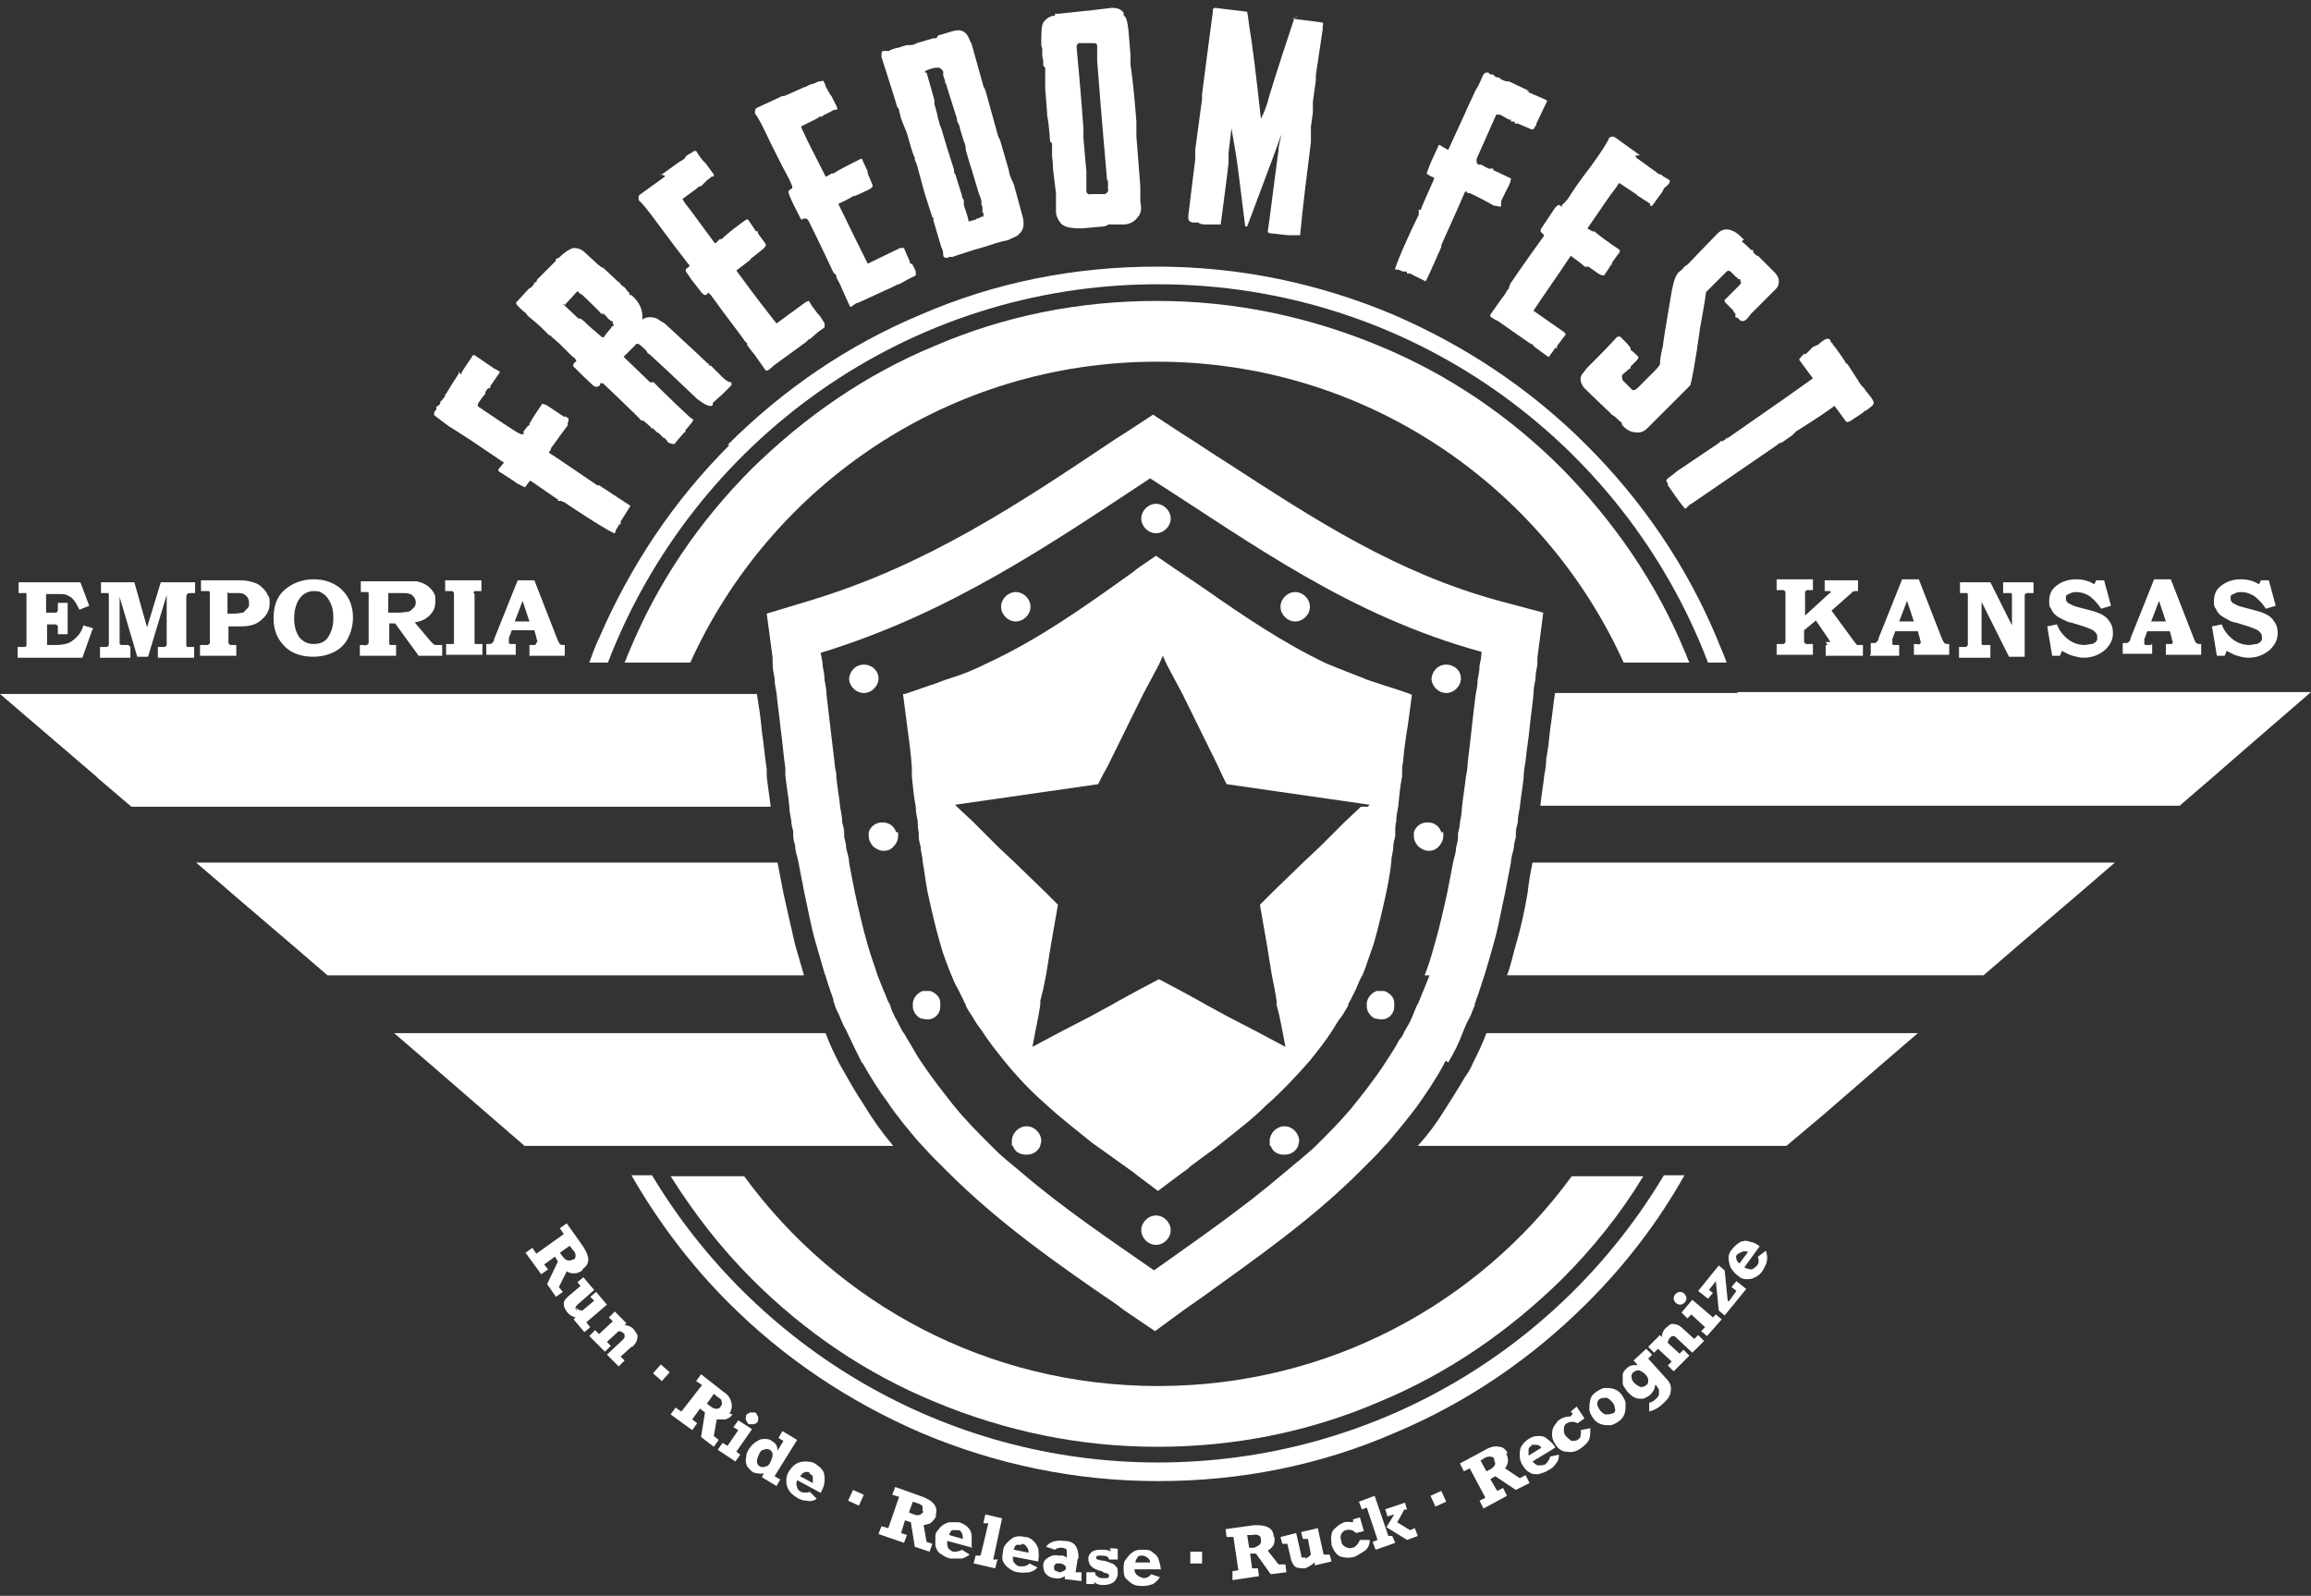 <?xml version="1.0" encoding="UTF-8"?> <svg xmlns="http://www.w3.org/2000/svg" id="Layer_1" data-name="Layer 1" version="1.1" viewBox="0 0 235.7 162.8"><rect x="0" y="0" width="235.7" height="162.8" fill="#333333" stroke="none"/><defs><style> .cls-1 { fill: #fff; stroke-width: 0px; } </style></defs><polygon class="cls-1" points="99 151 99 151 99 151 99 151"></polygon><g><path class="cls-1" d="M141.4,101.1c-.1,0-.3,0-.5,0s-.3,0-.5,0c-.5.2-.9.6-1,1.2,0,0,0,.1,0,.2s0,.1,0,.2c0,.5.4,1,.8,1.2.2,0,.4.1.6.1s.4,0,.6-.1c.5-.2.8-.7.8-1.2,0,0,0-.1,0-.2,0,0,0-.1,0-.2,0-.6-.5-1-1-1.2Z"></path><path class="cls-1" d="M131,114.9c-.8,0-1.5.7-1.5,1.5s0,.4.1.5c.2.6.7.9,1.4.9s1.2-.4,1.4-.9c0-.2.1-.3.1-.5,0-.8-.7-1.5-1.5-1.5Z"></path><path class="cls-1" d="M149,69.2s0,0,0,0c0-.8-.7-1.4-1.5-1.4s-1.4.6-1.5,1.4c0,0,0,0,0,0,0,.8.7,1.5,1.5,1.5s1.5-.7,1.5-1.5Z"></path><path class="cls-1" d="M147,84.9c-.2-.6-.7-1-1.4-1s-1.2.4-1.4,1c0,.1,0,.3,0,.4,0,0,0,0,0,0,0,.4.2.8.5,1.1.3.2.6.4,1,.4s.7-.1,1-.4c.3-.3.5-.7.5-1.1s0,0,0,0c0-.2,0-.3,0-.4Z"></path><path class="cls-1" d="M230.1,65.7c-.2,0-.4.1-.7.1-.6,0-1.2-.2-1.7-.6-.5-.4-.9-.9-1.1-1.5l-1,.2.5,3h.8l.2-.5c.4.2.7.4,1.1.5.3.1.7.2,1.1.2.9,0,1.6-.3,2.2-.8.5-.5.8-1,.8-1.7s-.2-1-.5-1.4c-.3-.4-.9-.7-1.7-.9l-1.5-.4c-.4-.1-.7-.3-.9-.4-.2-.2-.2-.3-.2-.5s0-.3.3-.4c.2-.1.4-.2.7-.2.5,0,.9.1,1.4.4.4.3.8.7,1.2,1.3l1-.3-.7-2.6h-.8l-.2.4c-.5-.3-1.1-.5-1.8-.5s-1,.1-1.5.3c-.4.2-.8.5-1,.8-.2.3-.3.7-.3,1.1s0,.6.2.8c.1.3.3.5.4.6s.4.3.8.5c.3.2.6.3.8.3l1.3.4c.5.2.9.3,1.1.5.2.2.3.3.3.6s0,.3-.1.4c0,.1-.2.2-.4.3Z"></path><path class="cls-1" d="M117.9,124c-.8,0-1.5.7-1.5,1.5s.7,1.5,1.5,1.5,1.5-.7,1.5-1.5-.7-1.5-1.5-1.5Z"></path><path class="cls-1" d="M186.4,65.8h-.2v1.1h3.8v-1.1h-.1c-.2,0-.4,0-.5,0,0,0-.2-.2-.4-.5l-2.2-3,1.8-1.6c.1-.1.3-.2.3-.3s.2,0,.2-.1c0,0,.2,0,.3,0h.1v-1.1h-3.4v1.1h.3c.2,0,.3,0,.3,0s0,0,0,.1,0,0,0,0,0,.1-.2.2l-2.4,2.2v-2c0-.2,0-.3,0-.4s.1-.1.2-.2c0,0,.2,0,.4,0h.2v-1.1h-3.7v1.1h.3c.2,0,.3,0,.4,0,0,0,.1,0,.2.2,0,0,0,.2,0,.5v4.2c0,.2,0,.4,0,.4,0,0,0,.1-.2.2,0,0-.2,0-.4,0h-.3v1.1h3.7v-1.1h-.3c-.2,0-.3,0-.4,0,0,0-.1,0-.2-.2,0,0,0-.2,0-.4v-.8l1.2-1,1.3,1.9c.1.2.2.3.2.3s0,0,0,0c0,0-.2,0-.5,0Z"></path><path class="cls-1" d="M213.3,65.7c-.2,0-.4.1-.7.1-.6,0-1.2-.2-1.7-.6-.5-.4-.9-.9-1.1-1.5l-1,.2.5,3h.8l.2-.5c.4.2.7.4,1.1.5s.7.2,1.1.2c.9,0,1.6-.3,2.2-.8.5-.5.8-1,.8-1.7s-.2-1-.5-1.4c-.3-.4-.9-.7-1.7-.9l-1.5-.4c-.4-.1-.7-.3-.9-.4-.2-.2-.2-.3-.2-.5s0-.3.3-.4c.2-.1.4-.2.7-.2.5,0,.9.1,1.4.4.4.3.8.7,1.2,1.3l1-.3-.7-2.6h-.8l-.2.4c-.5-.3-1.1-.5-1.8-.5s-1,.1-1.5.3c-.4.2-.8.5-1,.8-.2.3-.3.7-.3,1.1s0,.6.2.8c.1.3.3.5.4.6.2.2.4.3.8.5s.6.3.8.3l1.3.4c.5.2.9.3,1.1.5.2.2.3.3.3.6s0,.3-.1.4c0,.1-.2.2-.4.3Z"></path><path class="cls-1" d="M219.4,65.8c-.3,0-.5,0-.5,0,0,0-.2,0-.2-.1,0,0,0-.1,0-.2s0-.2,0-.3l.3-.8h2.3l.2.7c0,.2.1.3.1.4s0,.1-.1.2c0,0-.2,0-.4,0h-.2v1.1h3.6v-1.1c-.3,0-.4,0-.5-.1s-.2-.3-.3-.6l-2.3-5.9h-1.7l-2.4,6c0,.2-.1.3-.2.4,0,0-.1.1-.2.1,0,0-.2,0-.4,0v1.1h3v-1.1ZM220.2,61.3l.7,2.1h-1.5l.8-2.1Z"></path><path class="cls-1" d="M190.7,66.9h3v-1.1c-.3,0-.5,0-.5,0,0,0-.2,0-.2-.1s0-.1,0-.2,0-.2,0-.3l.3-.8h2.3l.2.7c0,.2.1.3.1.4s0,.1-.1.2-.2,0-.4,0h-.2v1.1h3.6v-1.1c-.3,0-.4,0-.5-.1,0,0-.2-.3-.3-.6l-2.3-5.9h-1.7l-2.4,6c0,.2-.1.3-.2.4,0,0-.1.1-.2.1,0,0-.2,0-.4,0v1.1ZM194.5,61.3l.7,2.1h-1.5l.8-2.1Z"></path><path class="cls-1" d="M203,65.8h-.4c-.2,0-.3,0-.4,0,0,0-.1,0-.1-.1,0,0,0-.2,0-.4v-3.9l2.8,5.6h1.6v-5.9c0-.2,0-.4,0-.4,0,0,0-.1.2-.2,0,0,.2,0,.4,0h.3v-1.1h-3.1v1.1h.4c.2,0,.3,0,.4,0,0,0,.1,0,.1.2,0,0,0,.2,0,.4v2.7l-2.2-4.4h-3.1v1.1h.4c.1,0,.2,0,.3,0,0,0,.1,0,.1.2,0,0,0,.2,0,.4v4.4c0,.2,0,.3,0,.3,0,0,0,.1-.2.2,0,0-.2,0-.4,0h-.3v1.1h3.2v-1.1Z"></path><path class="cls-1" d="M117.9,54.4c.8,0,1.5-.7,1.5-1.5s-.7-1.5-1.5-1.5-1.5.7-1.5,1.5.7,1.5,1.5,1.5Z"></path><path class="cls-1" d="M132.1,63.4c.8,0,1.5-.7,1.5-1.5s-.7-1.5-1.5-1.5-1.5.7-1.5,1.5.7,1.5,1.5,1.5Z"></path><path class="cls-1" d="M95.1,101.1c-.1,0-.3,0-.5,0s-.3,0-.5,0c-.5.2-.9.6-1,1.2,0,0,0,.1,0,.2s0,.1,0,.2c0,.5.4,1,.8,1.2.2,0,.4.1.6.1s.4,0,.6-.1c.5-.2.8-.7.8-1.2,0,0,0-.1,0-.2,0,0,0-.1,0-.2,0-.6-.5-1-1-1.2Z"></path><path class="cls-1" d="M103.6,63.4c.8,0,1.5-.7,1.5-1.5s-.7-1.5-1.5-1.5-1.5.7-1.5,1.5.7,1.5,1.5,1.5Z"></path><path class="cls-1" d="M104.7,114.9c-.8,0-1.5.7-1.5,1.5s0,.4.1.5c.2.6.7.9,1.4.9s1.2-.4,1.4-.9c0-.2.1-.3.1-.5,0-.8-.7-1.5-1.5-1.5Z"></path><path class="cls-1" d="M9.5,64.1l-1-.3c-.1.4-.3.8-.6,1.1-.3.3-.5.5-.9.7-.3.1-.7.2-1.2.2h-.6c-.2,0-.3,0-.3,0,0,0,0,0-.1,0,0,0,0-.2,0-.3v-1.8h.3c.3,0,.5,0,.6,0,0,0,.2.1.2.2,0,.1,0,.3,0,.5v.3h1v-3.2h-1v.3c0,.3,0,.4,0,.5,0,0-.1.2-.2.2-.1,0-.3,0-.6,0h-.4v-1.9h1.2c.4,0,.7,0,.9.1s.5.2.7.5c.2.2.4.6.6,1l1-.4-.9-2.4H1.9v1.1h.3c.2,0,.3,0,.4,0s.1,0,.1.2c0,0,0,.2,0,.4v4.2c0,.3,0,.4,0,.5,0,0,0,.2-.2.2,0,0-.3,0-.5,0h-.2v1.1h6.6l1-2.8Z"></path><path class="cls-1" d="M178.2,88h-21.9c-.2,1-.4,2.1-.5,3.1-.3,1.8-.7,3.6-1.2,5.3-.3,1-.5,2.1-.9,3.1h48.6l3.6-3.1,6.2-5.3,3.6-3.1h-37.5Z"></path><path class="cls-1" d="M177.2,70.7h-18.6c-.2,1.2-.3,2.5-.5,3.7-.1,1-.2,2-.4,3,0,.6-.1,1.2-.2,1.7-.1,1-.3,2.1-.4,3.1h65.2l3.6-3.1,3.1-2.7,6.7-5.8h-58.5Z"></path><path class="cls-1" d="M176,105.4h-24.4c-.4,1.1-.9,2.1-1.4,3.1-.2.5-.5,1-.8,1.4-.7,1.2-1.4,2.3-2.1,3.4-.8,1.3-1.7,2.5-2.7,3.6h37.6l3.8-3.2,6-5.2,3.6-3.1h-19.6Z"></path><path class="cls-1" d="M169,67.6h3.3c-.2-.4-.3-.8-.5-1.2-2.9-7-7.2-13.2-12.5-18.6-5.4-5.4-11.6-9.6-18.6-12.5-7.2-3-14.8-4.6-22.7-4.6s-15.5,1.5-22.7,4.6c-7,2.9-13.2,7.2-18.6,12.5-5.4,5.4-9.6,11.6-12.5,18.6-.2.4-.3.8-.5,1.2h6.7c8.2-18.1,26.4-30.7,47.6-30.7s39.4,12.6,47.6,30.7h3.4Z"></path><path class="cls-1" d="M147.7,108.4c.6-1,1.1-2,1.5-3.1.2-.5.4-1,.7-1.5.2-.4.3-.8.5-1.2,0-.1,0-.2.1-.4.1-.4.3-.8.4-1.2.2-.5.3-1,.5-1.5.3-1,.6-2,.9-3.1.5-1.7.8-3.5,1.2-5.3.2-1,.4-2.1.6-3.1,0-.5.2-1,.3-1.5,0-.4.1-.7.2-1.1,0-.1,0-.3,0-.4,0-.4.1-.7.2-1.1,0-.5.1-1,.2-1.5.1-1,.3-2.1.4-3.1,0-.6.1-1.1.2-1.7.1-1.1.3-2.2.4-3.3.1-1.1.3-2.3.4-3.5,0-.5.1-1,.2-1.5,0-.5.1-1,.2-1.5,0-.2,0-.5,0-.7l.6-4.6-4.5-1.2c-10.6-2.9-18.8-8.3-27.6-14-1.6-1-3.2-2.1-4.8-3.1l-2.9-1.9-2.9,1.9-.8.5c-10,6.7-19.4,13-31.4,16.6l-4.3,1.3.6,4.5c0,.2,0,.4,0,.6,0,.5.1,1,.2,1.5,0,.5.1,1,.2,1.5.1,1.2.3,2.4.4,3.5.2,1.4.3,2.8.5,4.2,0,.2,0,.5,0,.7.1,1,.3,2.1.4,3.1,0,.5.1,1,.2,1.5,0,.4.1.7.2,1.1,0,.1,0,.3,0,.4,0,.4.1.7.2,1.1,0,.5.2,1,.3,1.5.2,1,.4,2.1.6,3.1.4,1.8.7,3.6,1.2,5.3.3,1,.6,2.1.9,3.1.2.5.3,1,.5,1.5.1.4.3.8.4,1.2,0,.1,0,.2.1.4.1.4.3.8.5,1.2.2.5.4,1,.7,1.5.5,1.1,1,2.1,1.5,3.1,0,.1.1.2.2.3.8,1.4,1.6,2.7,2.5,3.9,1,1.5,2.1,2.8,3.2,4.1.5.5.9,1,1.4,1.5.5.5,1,1,1.5,1.5,5.3,5.3,11.3,9.5,17.3,13.6l.8.6,3.1,2.1,3-2.2c.7-.5,1.3-.9,2-1.4,5.4-3.9,11-7.8,15.9-12.7.5-.5,1-1,1.5-1.5.5-.5.9-1,1.4-1.5,1-1.2,2-2.4,2.9-3.6,1-1.4,2-2.9,2.8-4.4,0-.1.1-.2.2-.3ZM145.8,99.5c-.2.5-.4,1-.6,1.5-.2.4-.3.8-.5,1.2,0,.1-.1.2-.2.4-.2.4-.3.8-.5,1.2-.2.5-.5,1-.8,1.5-.1.3-.3.6-.5.8-.4.8-.9,1.5-1.4,2.3-1.1,1.7-2.3,3.2-3.5,4.7-1.1,1.3-2.3,2.5-3.5,3.7-.5.5-1.1,1-1.7,1.5-.6.5-1.2,1-1.8,1.5-4.1,3.5-8.6,6.6-13.1,9.8-4.6-3.2-9.2-6.3-13.3-9.8-.6-.5-1.2-1-1.8-1.5-.6-.5-1.1-1-1.6-1.5-1.3-1.3-2.6-2.6-3.8-4.1-1.1-1.4-2.2-2.8-3.2-4.3-.5-.7-.9-1.5-1.4-2.3-.2-.3-.3-.6-.5-.8-.3-.5-.5-1-.8-1.5-.2-.4-.4-.8-.5-1.2,0-.1-.1-.2-.2-.4-.2-.4-.3-.8-.5-1.2-.2-.5-.4-1-.6-1.5-.3-1-.7-2-1-3.1-.5-1.7-.9-3.5-1.3-5.3-.2-1-.4-2-.6-3.1,0-.5-.2-1-.3-1.5,0-.4-.1-.7-.2-1.1,0-.1,0-.3,0-.4,0-.4-.1-.7-.2-1.1,0-.5-.1-1-.2-1.5-.1-1-.3-2.1-.4-3.1,0-.3,0-.5-.1-.8-.3-2.5-.6-5.1-.9-7.6,0-.5-.1-1-.2-1.5,0-.5-.1-1-.2-1.5,0-.4-.1-.8-.2-1.3,13.1-4,23.3-11,33.6-17.8,10.5,6.7,20.3,14,33.8,17.7,0,.5-.1.9-.2,1.4,0,.5-.1,1-.2,1.5,0,.5-.1,1-.2,1.5-.3,2.3-.5,4.5-.8,6.8,0,.5-.1,1.1-.2,1.6-.1,1-.3,2.1-.4,3.1,0,.5-.1,1-.2,1.5,0,.4-.1.7-.2,1.1,0,.1,0,.3,0,.4,0,.4-.1.7-.2,1.1,0,.5-.2,1-.3,1.5-.2,1-.4,2.1-.6,3.1-.4,1.8-.8,3.6-1.3,5.3-.3,1.1-.6,2.1-1,3.1Z"></path><path class="cls-1" d="M13.1,65.8h-.4c-.2,0-.3,0-.3,0,0,0-.1,0-.2-.1,0,0,0-.1,0-.2v-4.6l1.8,6.1h1.1l1.9-6.3v4.7c0,.2,0,.3,0,.4,0,0,0,.1-.2.2,0,0-.2,0-.4,0h-.3v1.1h3.7v-1.1h-.4c-.1,0-.2,0-.3,0,0,0-.1,0-.1-.2,0,0,0-.2,0-.4v-4.3c0-.2,0-.4.1-.5s.2-.1.4-.1h.4v-1.1h-3.5l-1.4,4.6-1.3-4.6h-3.4v1.1h.4c.1,0,.2,0,.3,0,0,0,.1,0,.1.2,0,0,0,.2,0,.4v4.3c0,.2,0,.3,0,.4,0,0,0,.1-.2.2,0,0-.2,0-.4,0h-.3v1.1h3.1v-1.1Z"></path><path class="cls-1" d="M139.1,69.2c-1.3-.5-2.6-1-3.8-1.5-4.4-2.1-8.4-4.8-12.4-7.6-1-.7-2.1-1.4-3.1-2.1l-1.9-1.3-1.9,1.3-.5.4c-4.9,3.5-9.5,6.8-14.9,9.3-1.2.6-2.4,1.1-3.7,1.5-.7.2-1.3.5-2,.7l-2.6.9h-.2c0,0,.4,3.1.4,3.1.2,1.5.4,2.9.5,4.4,0,.2,0,.4,0,.6,0,.1,0,.2,0,.3.1,1,.2,2.1.4,3.1,0,.5.1,1,.2,1.5,0,.4,0,.7.1,1.1,0,.1,0,.3,0,.4,0,.4.1.7.2,1.1,0,.5.2,1,.2,1.5.2,1,.3,2.1.5,3.1.4,1.8.8,3.6,1.3,5.3.3,1.1.7,2.1,1.1,3.1.2.5.4,1,.7,1.5.2.4.4.8.6,1.2,0,.1.1.2.2.4,0,0,0,0,0,.1.2.4.4.7.6,1,.3.5.6,1,1,1.5.7,1.1,1.5,2.1,2.3,3.1,1.3,1.6,2.7,3.1,4.2,4.4,1.5,1.4,3.2,2.7,4.8,4,.7.5,1.4,1,2.1,1.5.7.5,1.4,1,2.1,1.5h0s.5.4.5.4l2,1.5,2-1.5c.1-.1.3-.2.4-.3.3-.2.6-.4.9-.7.4-.3.8-.6,1.2-.9.7-.5,1.4-1,2-1.5,1.5-1.2,3.1-2.4,4.5-3.8,1.6-1.4,3.1-3,4.5-4.6.8-1,1.6-2,2.3-3.1.3-.5.6-1,1-1.5.2-.3.4-.7.6-1,0,0,0,0,0-.1,0-.1.1-.2.2-.4.2-.4.4-.8.6-1.2.2-.5.4-1,.7-1.5.4-1,.7-2,1.1-3.1.5-1.7.9-3.5,1.3-5.3.2-1,.4-2,.5-3.1,0-.5.2-1,.2-1.5,0-.4.1-.7.2-1.1,0-.1,0-.3,0-.4,0-.4,0-.7.1-1.1,0-.5.1-1,.2-1.5.1-1,.2-2.1.4-3.1,0-.1,0-.2,0-.3,0-.4,0-.8.1-1.2.1-1.3.3-2.6.5-3.8l.4-3h0c0-.1-2.9-1-2.9-1-.6-.2-1.2-.4-1.8-.6ZM138.8,82.3l-1.6,1.5-1.1,1.1-.4.4-1.1,1.1-1.6,1.5-3.2,3.1-1.3,1.3.7,4,.5,3.1.3,1.5.2,1.2v.4c0,0,.3,1.2.3,1.2l.3,1.5.3,1.6-3-1.6-2.9-1.5-2.2-1.2-.7-.4-2.2-1.2-1.9-1-1.9,1-2.2,1.2-.7.4-2.2,1.2-2.9,1.5-3,1.6.3-1.6.3-1.5.2-1.2v-.4c0,0,.3-1.2.3-1.2l.3-1.5.5-3.1.7-4-1.3-1.3-3.2-3.1-1.6-1.5-1.1-1.1-.4-.4-1.1-1.1-1.6-1.5-.2-.2,14.6-2.1.4-.8.6-1.1,3.6-7.3.8-1.5.8-1.5.4-.9.4.9.8,1.5.8,1.5,3.5,7.1.6,1.3.4.8,14.6,2.1-.2.2Z"></path><path class="cls-1" d="M54.6,65.8c0,0-.2,0-.4,0h-.2v1.1h3.6v-1.1c-.3,0-.4,0-.5-.1,0,0-.2-.3-.3-.6l-2.3-5.9h-1.7l-2.4,6c0,.2-.1.3-.2.4,0,0-.1.1-.2.1,0,0-.2,0-.4,0v1.1h3v-1.1c-.3,0-.5,0-.5,0,0,0-.2,0-.2-.1s0-.1,0-.2,0-.2,0-.3l.3-.8h2.3l.2.7c0,.2.1.3.1.4s0,.1-.1.2ZM52.5,63.4l.8-2.1.7,2.1h-1.5Z"></path><path class="cls-1" d="M40.5,65.8h-.3c-.2,0-.3,0-.4,0,0,0-.1,0-.1-.2,0,0,0-.2,0-.5v-1.5h.6l2.4,3.3h2.4v-1.1h-.3c-.1,0-.3,0-.3,0s-.2,0-.3-.1c0,0-.2-.2-.3-.3h0c0,0-1.6-1.9-1.6-1.9.6-.1,1.1-.3,1.5-.7s.6-.8.6-1.4,0-.7-.2-1c-.2-.3-.4-.5-.7-.7-.3-.2-.6-.3-1-.4-.4,0-.7,0-1,0h-4.7v1.1h.4c.1,0,.2,0,.3,0,0,0,.1,0,.1.1,0,0,0,.2,0,.4v4.3c0,.2,0,.4,0,.4,0,0,0,.1-.2.2s-.2,0-.4,0h-.3v1.1h3.7v-1.1ZM39.6,60.5h1.3c.4,0,.7,0,.9.1.2,0,.3.2.4.3.1.1.2.3.2.5s0,.4-.2.6-.3.3-.5.4c-.2,0-.6.1-1,.1h-1.1v-2Z"></path><path class="cls-1" d="M24.2,65.8h-.4c-.2,0-.3,0-.3,0,0,0-.1,0-.2-.2,0,0,0-.2,0-.3v-1.4h1.3c.9,0,1.6-.2,2.1-.7.5-.4.8-1,.8-1.6s0-.6-.2-.9c-.1-.3-.3-.5-.6-.8-.2-.2-.5-.4-.9-.5-.3-.1-.8-.2-1.3-.2h-4v1.1h.4c.2,0,.3,0,.4,0,0,0,.1,0,.1.2,0,0,0,.2,0,.5v4.2c0,.2,0,.4,0,.4,0,0,0,.1-.2.2,0,0-.2,0-.5,0h-.3v1.1h3.7v-1.1ZM23.3,60.5h.8c.4,0,.7,0,.9.2.3.2.4.5.4.8s0,.4-.2.6-.3.3-.4.4c-.2,0-.5.1-.9.1h-.7v-2.2Z"></path><path class="cls-1" d="M31.9,67c.9,0,1.6-.2,2.2-.5.6-.3,1.1-.8,1.4-1.4s.5-1.3.5-2.1c0-1.2-.4-2.1-1.1-2.8-.7-.7-1.7-1.1-2.9-1.1s-2.2.4-3,1.1c-.8.7-1.1,1.7-1.1,2.9s.4,2.2,1.3,3c.7.6,1.6.9,2.8.9ZM30.6,61c.3-.4.8-.7,1.4-.7s.7.1,1,.3.5.5.7.9c.2.4.3.9.3,1.5,0,.9-.2,1.5-.6,2.1-.3.4-.8.6-1.4.6s-1-.2-1.4-.6c-.4-.5-.6-1.2-.6-2s.2-1.6.6-2.1Z"></path><path class="cls-1" d="M48.3,60.5c0,0,0-.1.1-.2,0,0,.2,0,.4,0h.3v-1.1h-3.7v1.1h.3c.2,0,.3,0,.4,0,0,0,.1,0,.2.2,0,0,0,.2,0,.5v4.2c0,.2,0,.3,0,.4,0,0,0,.1-.1.1,0,0-.2,0-.4,0h-.3v1.1h3.7v-1.1h-.4c-.2,0-.3,0-.3,0,0,0-.1,0-.1-.1s0-.2,0-.4v-4.2c0-.2,0-.4,0-.4Z"></path><path class="cls-1" d="M74.4,45.4c-5.7,5.7-10.1,12.3-13.3,19.7-.4.8-.7,1.7-1,2.5h1.9c8.7-22.6,30.5-38.6,56.1-38.6s47.5,16,56.1,38.6h1.9c-.3-.9-.7-1.7-1-2.5-3.1-7.4-7.6-14-13.3-19.7-5.7-5.7-12.3-10.1-19.7-13.3-7.6-3.2-15.7-4.9-24.1-4.9s-16.5,1.6-24.1,4.9c-7.4,3.1-14,7.6-19.7,13.3Z"></path><path class="cls-1" d="M89.6,69.2s0,0,0,0c0-.8-.7-1.4-1.5-1.4s-1.4.6-1.5,1.4c0,0,0,0,0,0,0,.8.7,1.5,1.5,1.5s1.5-.7,1.5-1.5Z"></path><path class="cls-1" d="M91.4,84.9c-.2-.6-.7-1-1.4-1s-1.2.4-1.4,1c0,.1,0,.3,0,.4,0,0,0,0,0,0,0,.4.2.8.5,1.1.3.2.6.4,1,.4s.7-.1,1-.4c.3-.3.5-.7.5-1.1s0,0,0,0c0-.2,0-.3,0-.4Z"></path><path class="cls-1" d="M142.2,146.2c7.4-3.1,14-7.6,19.7-13.3,3.9-3.9,7.2-8.2,9.9-13h-2.1c-10.5,17.6-29.7,29.3-51.6,29.3s-41.1-11.8-51.6-29.3h-2.1c2.7,4.7,6,9.1,9.9,13,5.7,5.7,12.3,10.1,19.7,13.3,7.6,3.2,15.7,4.9,24.1,4.9s16.5-1.6,24.1-4.9Z"></path><path class="cls-1" d="M160.3,120c-9.5,13-24.8,21.4-42.2,21.4s-32.7-8.4-42.2-21.4h-7.5c2.4,3.8,5.1,7.3,8.3,10.5,5.4,5.4,11.6,9.6,18.6,12.5,7.2,3,14.8,4.6,22.7,4.6s15.5-1.5,22.7-4.6c7-2.9,13.2-7.2,18.6-12.5,3.2-3.2,6-6.7,8.3-10.5h-7.5Z"></path><path class="cls-1" d="M58.9,99.5h23.1c-.3-1-.6-2.1-.9-3.1-.4-1.7-.8-3.5-1.2-5.3-.2-1-.4-2.1-.6-3.1H20l2.8,2.4.8.7,6.2,5.3,3.6,3.1h25.5Z"></path><path class="cls-1" d="M62.8,116.9h28.3c-1.1-1.3-2.1-2.7-3-4.2-.6-.9-1.2-1.9-1.7-2.8-.3-.5-.5-.9-.8-1.4-.5-1-1-2-1.4-3.1h-44l3.6,3.1,4.5,3.9,5.2,4.5h9.3Z"></path><path class="cls-1" d="M58.4,82.3h20.2c-.1-1-.3-2.1-.4-3.1,0-.2,0-.5,0-.7-.2-1.3-.3-2.6-.5-3.9h0c-.1-1.3-.3-2.5-.5-3.8H0l9.8,8.4.2.2,3.4,2.9h45.1Z"></path><g><path class="cls-1" d="M67.3,17.8c0,0,.1,0,.2,0l1.8-1.3c.2-.1.4-.2.6-.4,0,0,0,0,0-.1.2-.2.4-.3.6-.4l.3-.2c0,0,.1,0,.2,0,.2.3.3.5.4.6.2.3.4.5.6.7l.8,1.1c0,0,0,.2,0,.2,0,0-.2,0-.2,0-.2.2-.4.3-.5.4l-.3.3s0,0,0,0h0c0,0-.3.3-.3.3-.1,0-.2.1-.2,0l-.2.2-1.5,1.1h0c.2.3.3.5.4.6.5.6,1.4,1.9,2.9,3.9,0,0,0,0,.1,0l.4-.4h.2c.6-.6,1.4-1.2,2.5-2h.2c0,0,.8,1.2.8,1.2h.2c0,.1,0,.2,0,.2h0s.8,1.1.8,1.1c0,.2,0,.3-.4.6l-1,.8c0,0-.1,0-.1.1,0,0,0,0,0,0l-.2.2-1.3,1c1.9,2.6,3.3,4.4,4.1,5.4l3-2.2c.1,0,.2-.1.3-.1l.3.5.6.8.2.2h0c.2.3.4.6.5.8h0c0,.1,0,.2,0,.4l-.7.5s0,0,0,0h0c0,0-.8.7-.8.7,0,0-.1,0-.1,0l-.3.3-3.3,2.4c-.1.1-.3.3-.6.5h-.2c0,0-1.2-1.7-1.2-1.7-.2-.2-.4-.5-.7-.9,0,0,0-.1,0-.2,0,0-.1,0-.2-.2h0c0,0-.1,0-.1-.1-.4-.6-1.6-2.1-3.4-4.6-.2-.2-.3-.3-.3-.2l-.2.2c-.1,0-.2,0-.4-.2l-1.1-1.4-.4-.6c-.2-.2-.2-.4-.1-.5l.3-.2v-.2c-.1,0-.5-.6-.5-.6-.8-1-1.3-1.7-1.6-2.1l-.9-1.2c-1.1-1.5-1.8-2.4-2.1-2.6-.1-.2-.1-.4,0-.6l2.5-1.8c0,0,.1,0,.1-.2Z"></path><g><path class="cls-1" d="M47,38.2s0,0,0,0l.2-.4,1-1.5c0-.1.2-.1.3,0l1.9,1.3c0,0,.2.1.4.2.2.1.2.2.1.3l-.9,1.3v.2c-.2,0-.2,0-.3.1l-.2.3s0,0,0,0v.2c-.1,0-.7.9-.7.9-.1.2-.1.3,0,.4h0c2.1,1.4,3.4,2.3,4.1,2.7.2,0,.2.1.2.1h0c0,0,.2,0,.3,0h0c0-.1,0-.1,0-.1v-.2c0,0,.4-.5.4-.5,0,0,0-.1.2-.1,0,0,0-.1,0-.2l.2-.3s0,0,0,0h0c0-.1,1.1-1.7,1.1-1.7,0,0,.3,0,.7.3l1.5,1c0,0,.1,0,.2,0h0c0,0,.3.2.3.2h0c0,0,0,.2-.1.5,0,0,0,0,0,0v.2c-1,1.3-1.5,2.1-1.7,2.3h0c0,.1,0,.1,0,.1h0c0,.1-.2.3-.2.3,0,0,0,.1,0,.1.5.3,2.1,1.4,4.9,3.3,0,0,.1,0,.1,0h0c0,0,.1,0,.1,0,1.8,1.2,2.9,1.9,3.2,2.1h0c0,0-1,1.6-1,1.6v.3c-.2,0-.2,0-.2,0,0,0,0,.1,0,.1h0s0,0,0,0l-.3.5s0,0,0,0h0c0,.1-.1.3-.1.3,0,.1-1.8-.9-5.2-3.2,0,0-.1,0-.3-.1h0s-.1,0-.1,0h-.2c0-.1,0-.2,0-.2h-.1s-2.6-1.8-2.6-1.8h-.1s0-.2-.1,0c-.3.4-.5.7-.5.6l-.8-.4c-.2-.2-.9-.6-1.8-1.2-.1,0-.1-.2,0-.3l.5-.6-3.4-2.3c-.5-.3-1.2-.8-2.2-1.4h0c0,0,0,0,0,0l-.4-.3-.8-.6c-.3-.2-.4-.3-.3-.5s0,0,0-.1l.2-.2v-.3c.2-.1.3-.2.4-.3h0c0-.1,0-.2,0-.2l.2-.2.3-.4v-.2c0,0,.1,0,.1,0h0c0-.1,1.3-2.1,1.3-2.1,0,0,0-.1,0-.2Z"></path><path class="cls-1" d="M155.7,9.3s0,0,0,0l.4.2,1.6.7c.1,0,.1.2,0,.3l-1,2.1c0,.1,0,.2-.2.4,0,.2-.2.2-.3.2l-1.4-.6h-.3c0-.1,0-.2-.1-.2h-.3c0-.1,0-.1,0-.2h-.2c0,0-.9-.5-.9-.5-.2,0-.3,0-.4,0h0c-1,2.3-1.7,3.8-2,4.5,0,.2,0,.3,0,.3h0c0,0,0,.2.2.3h.1s0,0,0,0h.2s.5.3.5.3c0,0,.1,0,.2.1,0,0,.1,0,.2,0h.3c0,.2,0,.2,0,.2h.1s1.7.8,1.7.8c0,0,0,.3-.2.7l-.8,1.6c0,0,0,.1,0,.2h0c0,0,0,.3,0,.3h0c0,.1-.2.1-.5,0,0,0,0,0,0,0h-.2c-1.4-.8-2.3-1.2-2.5-1.3h-.1s0,0,0,0h-.1s-.2-.2-.2-.2c0,0,0,0-.1.1-.2.5-1,2.3-2.4,5.4,0,0,0,.1,0,.1h0s0,0,0,.1c-.9,2-1.4,3.2-1.6,3.5h0s-1.6-.8-1.6-.8h-.3c0-.1,0-.2-.1-.2,0,0-.1,0-.2,0h0c0,0-.1,0-.1,0l-.5-.2s0,0,0,0h-.1s-.2,0-.2,0c-.1,0,.6-1.9,2.4-5.6,0,0,0-.1,0-.3h0s0,0,0,0v-.2c.1,0,.1,0,.2,0h0c0-.1,1.3-3,1.3-3h0c0-.2.2-.2,0-.3-.5-.2-.7-.4-.7-.4l.3-.8c.1-.3.4-.9.9-2,0-.1.1-.2.3,0l.7.4,1.7-3.7c.2-.5.6-1.3,1.1-2.4h0s0,0,0,0l.3-.5.4-.9c.1-.3.3-.4.4-.4s0,0,.2,0l.2.2h.3c.1.2.2.2.4.3h0c0,0,.1,0,.2,0l.2.2.5.2h.2s0,0,0,0h.1s2.1,1,2.1,1c0,0,.1,0,.2,0Z"></path><path class="cls-1" d="M57,26.3c.6-.6,1.1-.9,1.5-1,.4,0,.8.1,1.2.5l1.3,1.2.4.3h0s.1,0,.1,0l1.6,1.5c0,0,.1,0,.1,0,0,0,0,.1.1.2h0s.2.2.2.2h0s0,0,0,0h.1c0,.1,0,.1,0,.1h.1c0,0,.3.4.3.4l.2.2s0,0,0,0v.2c.1,0,.2,0,.2,0,.9.8,1.2,1.6,1.1,2.5.4-.3,1-.3,1.5-.1.3.2.6.4.8.5,2.6,2.4,4.1,3.8,4.4,4.1h.1c0,.1,0,.1,0,.2,0,0,.1,0,.1,0h0s.1,0,.1,0l1.2,1.2c.3.3.6.5.9.5h0c0,0,0,.2,0,.3-.5.5-.8.8-.9.9h0s0,0,0,0l-1,.9s0,0,0,.2c-.2.3-.8,0-1.6-.6-2.3-2.2-3.9-3.7-4.9-4.6-.1,0-.2-.1-.2-.2h0c-.2-.3-.4-.4-.6-.6-.3-.3-.5-.3-.7,0l-1.1,1.1s0,0,0,0h0s2.7,2.6,2.7,2.6c0,0,.1,0,.2,0,0,0,0,0,0,0h.2c0,.1,1.8,1.8,1.8,1.8l.3.3h0s0,0,0,0l1.6,1.5.3.2c0,.1-.1.3-.3.5l-.5.6c0,0,0,.1,0,.2,0,0-.1,0-.1,0-.5.6-.9,1-1,1.2-.1,0-.4,0-.7-.2-.1-.2-.2-.3-.3-.4s0,0-.1,0l-.2-.2-.3-.3c0,0-.1-.1-.2-.1l-.2-.2-.2-.2c0,0-.1,0-.2,0,0,0,0-.1,0-.1,0,0-.3-.3-.8-.7,0,0,0,0,0,0h-.2c0-.1-3.9-3.8-3.9-3.8,0,0,0,0,0,0,0,0-.2,0-.3,0v.2c-.3.2-.4.2-.6.1s-2-1.9-2.1-2,0-.2,0-.3l.3-.3c-.1-.1-.2-.2-.1-.2l-.4-.3-1.2-1.2c-.2-.2-.6-.5-1-.9h0s-.1,0-.1,0l-.7-.7c-.4-.4-.9-.8-1.5-1.3,0-.1-.2-.2-.2-.3-.2-.1-.4-.3-.7-.6s-.3-.4-.2-.5l1.1-1.2.2-.2c0,0,.1,0,.2-.1.2-.2.3-.4.3-.4h0s0-.1,0-.1h.2c0-.1.1-.3.1-.3h0s0,0,0,0l1.9-1.9c0,0,0-.1,0-.2ZM57.4,31l1.6,1.5c0,0,.1,0,.2,0,0,0,0,0,0,0l.4.3.2.2c.3.3.9.8,1.6,1.4h.2c0-.1.6-.8.6-.8,0,0,.2-.2.2-.3,0,0,.1,0,.2-.1,0,0,0,0,0-.1h-.1s0-.1,0-.1c0,0,0,0,0,0v-.2c-.2,0-.3-.2-.5-.3,0-.1-.2-.2-.3-.4-.1,0-.2-.1-.2-.1,0,0,0,0,0,0h-.2c0-.1-2-2-2-2,0,0,0,0-.1,0,0,0,0,0-.1-.1l-.2-.2-1.2,1.3c0,0,0,.1,0,.1Z"></path><path class="cls-1" d="M79.8,9.8c0,0,.1,0,.2,0l2-.9c.2,0,.4-.2.7-.3,0,0,0,0,.1,0,.3-.1.5-.2.7-.3h.3c0-.1.1-.1.2,0,.2.3.2.6.3.7.2.3.3.6.5.8l.6,1.2c0,0,0,.2-.1.2-.1,0-.2,0-.2,0-.3.1-.5.3-.6.3l-.4.2s0,0,0,0h0c0,0-.3.2-.3.2-.1,0-.2,0-.2,0l-.3.2-1.6.8h0c.1.4.3.6.3.7.3.7,1.1,2.2,2.2,4.4,0,0,0,0,.1,0l.5-.3h.2c.6-.4,1.6-.9,2.8-1.5h.1c0,0,.6,1.3.6,1.3v.2c.1,0,0,0,0,0h0c0,0,.5,1.2.5,1.2,0,.2-.1.3-.5.5l-1.1.5c0,0-.1,0-.2.1,0,0,0,0,0,0h-.2c0,.1-1.5.8-1.5.8,1.4,2.9,2.4,4.9,3,6.1l3.3-1.6c.1,0,.2,0,.4,0l.2.5.4.9v.2c.1,0,.2,0,.2,0,.2.3.3.6.4.8h0c0,.2,0,.2,0,.4l-.8.4s0,0,0,0h0c0,0-.9.5-.9.5,0,0-.1,0-.1,0l-.4.2-3.7,1.7c-.2,0-.4.2-.7.4h-.1c0,0-.9-2-.9-2-.1-.3-.3-.6-.5-1,0,0,0-.1,0-.2,0,0-.1-.1-.2-.2h0c0,0,0,0-.1-.1-.3-.6-1.1-2.4-2.5-5.2-.1-.2-.2-.3-.3-.3h-.3c-.1.2-.2.1-.3-.1l-.8-1.6-.3-.7c-.1-.3-.1-.4,0-.5l.3-.2v-.2c0,0-.3-.7-.3-.7-.6-1.1-1-1.9-1.2-2.3l-.7-1.4c-.8-1.7-1.3-2.7-1.6-3,0-.3,0-.5.2-.6l2.8-1.3c0,0,.1,0,.2-.1Z"></path><path class="cls-1" d="M166.8,15.9c0,0,0,.1.1.2l1.8,1.3c.2.1.3.3.6.4,0,0,.1,0,.1,0,.2.2.4.3.6.4l.3.2c0,0,0,.1,0,.2-.2.3-.4.5-.5.5-.2.3-.3.6-.5.8l-.8,1.1c0,0-.1,0-.2,0,0,0,0-.1,0-.2-.3-.2-.4-.3-.6-.4l-.3-.2s0,0,0,0h0s-.3-.2-.3-.2c-.1,0-.2-.1-.1-.1l-.3-.2-1.5-1h-.1c-.2.3-.3.5-.4.6-.5.6-1.4,2-2.8,4,0,0,0,0,0,0l.5.3h.2c.6.5,1.4,1.1,2.6,1.9v.2s-.8,1.1-.8,1.1v.2c0,0-.1,0-.1,0h0c0,.1-.7,1.1-.7,1.1-.1,0-.3,0-.6-.2l-1-.7c0,0-.1,0-.2,0,0,0,0,0,0,0h-.2c0-.1-1.4-1.1-1.4-1.1-1.8,2.7-3.1,4.5-3.8,5.6l3,2.1c.1,0,.2.2.3.3l-.3.4-.6.8v.2c-.1,0-.2,0-.2,0-.2.3-.3.5-.5.7h0c0,.1-.1.2-.2.2l-.7-.5s0,0,0,0h0s-.8-.6-.8-.6c0,0-.1,0,0-.1l-.4-.2-3.3-2.3c-.1,0-.4-.2-.7-.4v-.2s1.2-1.7,1.2-1.7c.2-.2.4-.6.6-.9,0,0,.1,0,.1-.1,0,0,0-.2.1-.3h0s0,0,0-.1c.4-.6,1.5-2.2,3.3-4.7.2-.2.2-.4.1-.4l-.2-.2c-.1,0-.1-.2,0-.4l1-1.5.4-.6c.2-.2.3-.3.4-.3l.3.2v-.2c.1,0,.6-.6.6-.6.7-1.1,1.2-1.8,1.5-2.2l.9-1.2c1.1-1.5,1.7-2.5,1.8-2.8.2-.2.4-.2.6-.1l2.5,1.8c0,0,.1,0,.2,0Z"></path><path class="cls-1" d="M95.7,3.6h0c.2,0,.3-.1.4-.1l1-.3c.9-.3,1.5,0,1.8.9l.2.4,1.2,4.3.2.4,1.3,4.7.2.4h0s0,0,0,0l.9,3.1c0,.3.2.8.5,1.4h0s0,0,0,0l.9,3.3c.2.8.1,1.4-.4,1.8-.1.2-.5.3-1.1.6-.5.1-.9.2-1.2.3s-1.2.4-2.3.7c-1.2.4-1.9.6-2.1.7-.3,0-.5,0-.5.1-.3,0-.5,0-.5-.3,0-.4-.1-.6-.2-.8l-.8-2.7v-.3c-.1,0-.1,0-.1,0l-.8-2.5-.6-2.2c-.1-.4-.2-.8-.4-1.2v-.2c-.2-.4-.3-.8-.4-1.1l-.4-1.4-.4-1s0,0,0,0l-.2-.5-.2-.8c0-.1,0-.2-.2-.4h0c0-.1-1.6-5.1-1.6-5.1,0-.4,0-.6.2-.6h.2c0,0,.1,0,.2,0h.2c0-.1.7-.3.7-.3.3,0,.6-.2,1.1-.3,0,0,.1,0,.2,0h.1c0,0,0,0,0,0h.2c0-.1.1-.1.1,0l.4-.2,1.7-.5h.3ZM94.5,7.4l.8,2.8c0,0,0,.1,0,.2,0,0,0,.1,0,.2.1.4.2.7.3,1.1,0,.2.1.5.2.8h0c0,.1,0,.1,0,.1l.2.5.6,2c.2.6.4,1.3.7,2.2,0,0,0,0,0,.2,0,.2.2.3.2.5l.6,1.9c0,.1,0,.3.2.5,0,.1,0,.2,0,.4,0,.3.3.8.5,1.8l.7-.2c0,0,.1,0,.1-.1h0c.2,0,.4-.1.5-.2h.2c0-.1,0-.2,0-.4h-.1c0-.3,0-.4,0-.5s0-.2-.1-.3c0-.2,0-.4,0-.4-.1-.4-.3-.8-.4-1.2h0s0,0,0,0l-.6-2c-.2-.6-.4-1.3-.6-2,0-.2,0-.5-.2-.9l-.4-1.3c0-.3-.2-.5-.3-.8v-.2s-.7-2.2-.7-2.2l-.4-1.3c0,0,0-.1-.1-.1,0,0,0-.1,0-.2l-.2-.6c0,0,0-.1,0-.2v-.2c-.2-.3-.3-.4-.6-.4-.1,0-.4,0-.9.2-.3.1-.4.2-.4.3Z"></path><path class="cls-1" d="M107.6,1.4h.3s0,0,0,0h.1c0,0,2.8-.3,2.8-.3h.1c0,0,0,0,0,0h0c0,0,2.5-.3,2.5-.3.5,0,.9.1,1.2.5v.3c.2,0,.4.5.5,1.6l.2,2.4c0,0,0,.1,0,.2,0,0,0,0,0,0v.8c.2,1.3.4,3.2.6,5.8h0s0,0,0,0v1.1c0,0,0,0,0,0h0c0,.1,0,.4,0,.4,0,0,0,0,0,0h0c0,0,.4,5.1.4,5.1,0,.2,0,.4,0,.7v.9c.2.8,0,1.3-.3,1.6-.3.4-.8.7-1.4.7h-1.6c0,.1-.4.2-.4.2h0c0,0,0,0,0,0l-2.3.2c-1,0-1.7-.1-2.1-.5-.3-.4-.5-.8-.5-1.2v-.2s0-.2,0-.4v-.4s0,0,0,0v-.3s0-.3,0-.3c0,0,0-.1,0-.2h0c0-.1,0-.1,0-.1,0,0,0,0,0,0l-.3-2.4s0,0,0-.1c0-.6-.1-1.1-.1-1.4v-1.2c-.1,0-.1-.1-.2-.2h0c-.1-1.4-.2-2.2-.3-2.6v-.2s-.2-2.6-.2-2.6h0c0-.4,0-.7,0-1v-1.1c0,0-.1-.1-.2-.2,0,0,0-.1,0-.2v-.3s-.1-.5-.1-.5h0c0,0,0-.1,0-.1,0-.1,0-.2,0-.2v-.4c0,0-.1-.4-.1-.4,0-1.1,0-1.9.2-2.3.3-.4.7-.7,1.2-.7ZM111.3,4.4h-1.3c-.1.1-.2.2-.2.4.4,4.2.6,6.9.7,8.3h0c0,.1,0,.2,0,.3,0,.2,0,.3,0,.4h0c0,0,0,.1,0,.1s0,0,0,0v.2c0,0,.3,3.4.3,3.4,0,0,0,.1,0,.2,0,0,0,.1,0,.2s0,0,0,.1h0c0,.3,0,.4,0,.5h0c0,.1,0,.2,0,.2h0s0,0,0,0v.8c0,.2.2.4.5.3h1.4c.2-.1.4-.3.3-.5v-.8c0,0-.1-.2-.1-.2h0s0,0,0,0c-.1-1.4-.5-5.5-1-12.1h0c0-.1,0-.2,0-.2s0,0,0,0v-.2s0-.6,0-.6c0,0,0-.1,0-.2,0,0,0,0,0,0v-.3c0-.2-.1-.3-.3-.3h0c0,0,0,0,0,0h-.2Z"></path><path class="cls-1" d="M131.8,1.9l3.1.4c0,0,.1.1,0,.4,0,0,0,0,0,.1s0,0,0,0v.2c0,0-.7,4.7-.7,4.7v.5s0,0,0,0h0c0,0-.3,2.2-.3,2.2,0,.1,0,.4,0,.7h0s0,0,0,0h0c0,.1,0,.2,0,.2v.2s-.2,1.4-.2,1.4c0,.3,0,.7,0,1.1h0c0,.1,0,.2,0,.3v.2s0,0,0,0h0c-.4,3.2-.8,6.3-1.1,9.5,0,0,0,0,0,0h-.3c0,0-.1,0-.1,0-.1,0-.3,0-.5,0,0,0,0,0,0,0h-.2c-.3,0-.9-.1-1.9-.2-.2,0-.3-.1-.3-.2l.2-1.4s0,0,0,0h0c0-.1.9-6.9.9-6.9,0-.5.2-1,.3-1.6h0c-1.3,3.6-2.5,6.7-3.5,9.4h-.2s-.6-4.8-.6-4.8c-.2-1.8-.5-3.5-.8-5.2h0s-.3,2.5-.3,2.5c0,.2,0,.5,0,.9h0c0,0,0,.1,0,.1-.1,1.1-.4,3.2-.8,6.3h-.2c0,0-.5,0-.5,0h-.3c0,0-.1,0-.2,0h0c0,0-.1,0-.1,0h-.4c-.2,0-.5-.1-.6-.2-.2,0-.4,0-.5,0-.3,0-.5-.2-.5-.4s0-.1,0-.3c.3-2.4.5-4.2.7-5.7h0c0,0,0-.4,0-.4h0s0,0,0,0c0,0,0,0,0,0v-.6s.7-5.2.7-5.2v-.5s0,0,0,0h0c0-.1,1.1-8.4,1.1-8.4v-.3s.1,0,.2-.1l3.3.4c0,0,.1.5.2,1.4.3,1.7.7,4.9,1.2,9.5h0c0,0,.3-.5.6-1.4.2-.8,1.1-3.7,2.8-8.8,0-.1.2-.2.4-.2Z"></path><path class="cls-1" d="M177.7,24.5v.2c.1,0,.9.8.9.8,0,0,0,0,.2,0,0,0,0,.1,0,.2h0c0,.1.4.4.4.4h0s.1,0,.1,0l1.7,1.7c.3.3.5.7.4,1.1,0,.2-.1.4-.3.6l-2.5,2.5s0,0,0,0h0c0,0-.4.5-.4.5-.3.3-.5.3-.7.2l-.3-.3h-.2c0-.1,0-.2,0-.2h0c0,0,0-.1,0-.2l-.2-.2h0c0-.1,0-.1,0-.1h0c0,0-.8-.8-.8-.8-.1-.1-.2-.3,0-.4l1.4-1.4c.2-.2.2-.3.1-.4s0,0,0,0v-.2c-.2,0-.3-.1-.3-.1,0,0,0,0,0-.1,0,0,0,0-.1,0h0s0,0,0,0l-.6-.6c-.1-.1-.3-.1-.4,0l-2.1,2.1c-.1.8-.3,2-.6,3.6-.5,3.7-.9,5.6-1,5.9-.2.2-.3.3-.3.3,0,0,0,0,0,0-.2.2-.4.4-.5.5l-3.6,3.6c-.3.3-.7.5-1.2.4-.5,0-1-.3-1.4-.8v-.2c-.1,0-.7-.6-.7-.6l-.3-.2h0c0,0-.1,0-.1-.1-.5-.5-1.5-1.4-2.8-2.7-.4-.6-.4-1.1,0-1.5,0,0,.1-.1.3-.4l.4-.4c.7-.7,1.6-1.6,2.7-2.8.2-.1.3-.1.4,0l.5.5c.1.1.3.3.5.6,0,0,0,0,0,0v.2c.1,0,.8.7.8.7,0,.1,0,.2-.2.4l-.6.6s0,0,0,.2h-.1s0,0,0,0l-.7.6c-.1.1-.1.3,0,.6l1,1c.1,0,.3,0,.5-.2l1.7-1.7c.1-.1.4-.4.6-.7,0-.5.1-1.1.3-1.9,0-.2.3-2.1.9-5.6.2-1,.4-1.7.8-2s.3-.3.5-.5c0,0,0,0,0,0l.3-.2c.8-.8,1.8-1.9,3.1-3.2.6-.6,1.4-.5,2.2.2l.5.5c0,0,.1,0,.1,0Z"></path><path class="cls-1" d="M190.2,39.7s0,.1.2.3c0,0,0,0,0,0h0s0,0,0,0l.4.5c.3.4.4.7.2.8,0,.1-.2.2-.3.3l-.4.3c0,0-.1,0-.1,0l-.2.2-1.2.8c-.3.2-.5.2-.6,0l-1.1-1.5h0c0,0-.4.3-.4.3-.7.5-1.9,1.3-3.5,2.3l-.2.2s0,0,0,0l-.2.2-1,.7c-.2.1-.2.1-.3.1l-.4.3-8.6,5.9c-.1,0-.4.3-.6.5-.1,0-.7-.8-1.8-2.4v-.2c-.2-.2-.2-.3,0-.5.4-.3.7-.5.9-.7l4.3-2.9.2-.2c0,0,.1,0,.2,0l.3-.2c0,0,.1,0,0-.1h.2c0,0,5.6-3.9,5.6-3.9.7-.5,1.7-1.2,3.1-2.2,0,0,0,0,0,0l-.3-.4-1.1-1.5c0-.1.2-.3.5-.6h.2c0,0,.7-.7.7-.7.2-.1.4-.2.5-.2.3-.3.6-.5.8-.6s.3,0,.4,0l.2.4s0,0,.1,0c0,0,0,0,0,.1.5.6.8,1.1,1.1,1.5l.3.5s0,0,0,0h.1c0,0,1.1,1.7,1.1,1.7.1.2.3.5.6.8Z"></path></g></g></g><g><path class="cls-1" d="M59.4,129.6c-.3.2-.5.3-.8.3s-.5,0-.8-.2l-.8,1.6.4.5-.7.5-.9-1.3,1.1-2.3-.3-.5-1.1.8.4.5-.7.5-1.6-2.2.7-.5.4.6,2.8-2-.4-.6.7-.5,1.7,2.4c.3.5.5.9.5,1.3,0,.4-.2.7-.6,1ZM58.5,128.5c.2-.1.2-.3.2-.4s0-.3-.2-.5l-.4-.5-1,.7.3.4c.3.4.6.5,1,.3Z"></path><path class="cls-1" d="M58.8,133.4c.1.2.3.3.6.3l1.2-1-.4-.4.6-.5,1.1,1.3-2.1,1.8.4.5-.6.5-1.1-1.3.2-.2c-.4-.1-.7-.3-.9-.6-.2-.3-.3-.5-.3-.8,0-.3.2-.5.4-.7l1.3-1.1-.3-.4.6-.5,1.1,1.3-1.7,1.5c-.1.1-.2.2-.2.3,0,0,0,.2.1.3Z"></path><path class="cls-1" d="M64.4,137.4l-1.1,1,.4.4-.6.6-1.2-1.2,1.6-1.5c.1-.1.2-.2.2-.3s0-.2,0-.3c-.2-.2-.4-.3-.6-.3l-1.2,1.1.4.4-.6.6-1.6-1.6.6-.6.4.4,1.4-1.3-.4-.4.6-.6,1.2,1.2-.2.2c.4,0,.8.2,1,.5.2.3.4.5.3.8,0,.3-.2.6-.5.9Z"></path><path class="cls-1" d="M66.6,140.1l.8-.9.9.8-.8.9-.9-.8Z"></path><path class="cls-1" d="M74.7,144.3c-.2.3-.4.4-.7.5-.2,0-.5,0-.9,0l-.3,1.7.5.4-.5.7-1.3-1,.4-2.5-.5-.4-.8,1.1.5.4-.5.7-2.2-1.6.5-.7.6.4,2.1-2.7-.6-.4.5-.7,2.3,1.8c.5.3.7.7.8,1.1.1.4,0,.8-.2,1.1ZM73.5,143.5c.1-.2.2-.3.1-.5,0-.2-.1-.3-.3-.4l-.5-.4-.7,1,.4.3c.4.3.8.3,1,0Z"></path><path class="cls-1" d="M75.5,148.4l-.5.7-1.8-1.2.5-.7.5.3,1.1-1.6-.5-.3.5-.7,1.4.9-1.6,2.3.4.3ZM77.3,145c-.1.2-.2.2-.4.3-.2,0-.3,0-.5,0-.1,0-.2-.2-.3-.4s0-.3,0-.5c0-.1.2-.2.4-.3.2,0,.3,0,.5,0,.1,0,.2.2.3.4s0,.3,0,.5Z"></path><path class="cls-1" d="M79.6,150.9l-.4.7-1.5-.9.2-.4c-.4.1-.8,0-1.1-.1-.3-.2-.4-.4-.6-.6-.1-.3-.2-.5-.1-.9,0-.3.1-.6.3-.9.2-.3.4-.5.7-.7.3-.2.5-.3.8-.3.3,0,.6,0,.8.2.4.2.6.5.6,1l.6-1-.5-.3.4-.7,1.5.9-2.3,3.7.5.3ZM77.5,149.6c.2.1.4.1.6,0,.2,0,.4-.2.5-.5.1-.2.2-.5.2-.7s-.1-.4-.3-.5c-.2-.1-.4-.1-.6,0-.2,0-.4.2-.5.5-.1.2-.2.5-.2.7,0,.2.1.4.3.5Z"></path><path class="cls-1" d="M83.7,152.3l-2.4-1.3c-.1.3-.1.5,0,.7,0,.2.2.4.4.5.3.1.6.1.9,0l.7.7c-.3.2-.6.3-1,.2-.3,0-.7-.1-1-.3s-.6-.4-.8-.7-.3-.6-.3-.9c0-.3,0-.6.2-1,.2-.3.4-.6.7-.8s.6-.3,1-.3c.3,0,.7,0,1,.2.3.2.6.4.8.7.2.3.2.6.2,1s-.1.7-.3,1.1ZM82.6,150.2c-.2,0-.4-.1-.5,0-.2,0-.3.2-.5.4l1.3.7c0-.2,0-.4,0-.6,0-.2-.2-.3-.4-.4Z"></path><path class="cls-1" d="M86.5,153.1l.5-1.1,1.1.5-.5,1.1-1.1-.5Z"></path><path class="cls-1" d="M95.5,154.6c-.1.3-.3.5-.5.7-.2.2-.5.2-.8.3l.3,1.7.6.2-.3.8-1.5-.5-.4-2.5-.6-.2-.4,1.3.6.2-.3.8-2.6-.9.3-.8.7.2,1.1-3.2-.7-.2.3-.8,2.8,1c.5.2.9.4,1.2.8.2.3.3.7.1,1.1ZM94.1,154.2c0-.2,0-.3,0-.5,0-.1-.2-.2-.4-.3l-.6-.2-.4,1.1.5.2c.5.2.8,0,1-.3Z"></path><path class="cls-1" d="M99.2,157.9l-2.6-.7c0,.3,0,.5.1.7.1.2.3.3.5.4.3,0,.6,0,.9-.2l.8.5c-.3.2-.6.4-.9.4s-.7,0-1.1,0c-.4-.1-.7-.3-1-.5-.3-.2-.4-.5-.5-.8,0-.3,0-.6,0-1,0-.4.3-.6.5-.9.2-.2.5-.4.9-.5.3,0,.7,0,1,0,.4.1.7.3.9.5s.4.5.4.9c0,.3,0,.7,0,1.1ZM97.7,156.1c-.2,0-.4,0-.5,0-.2,0-.3.2-.4.5l1.4.4c0-.2,0-.4-.1-.6-.1-.2-.2-.3-.4-.3Z"></path><path class="cls-1" d="M101.7,159.2l-.2.8-2.2-.5.2-.8h.5c0,.1.8-3.3.8-3.3h-.5c0-.1.2-.9.2-.9l1.7.4-.9,4.2h.5Z"></path><path class="cls-1" d="M105.9,159.3l-2.6-.5c0,.3,0,.5.2.7s.3.3.6.3c.3,0,.6,0,.9-.3l.8.4c-.2.3-.5.4-.8.5-.3,0-.7.1-1.1,0-.4,0-.7-.2-1-.4-.3-.2-.5-.5-.6-.7s-.1-.6,0-1c0-.4.2-.7.4-.9s.5-.5.8-.6c.3-.1.7-.1,1,0,.4,0,.7.2.9.4.2.2.4.5.5.8,0,.3.1.7,0,1.1ZM104.2,157.6c-.2,0-.4,0-.5,0-.1,0-.3.3-.3.5l1.5.3c0-.2,0-.4-.2-.6-.1-.2-.3-.3-.5-.3Z"></path><path class="cls-1" d="M109.9,159.1l-.2,1.3h.6c0,0,0,.9,0,.9l-1.7-.2v-.3c-.3.2-.7.3-1,.2-.4,0-.7-.2-.9-.4s-.3-.5-.3-.9c0-.4.2-.6.5-.8.3-.2.7-.3,1.1-.2.2,0,.3,0,.4,0,.1,0,.2.1.4.2v-.3c0-.2,0-.3,0-.5-.1-.1-.3-.2-.5-.2-.2,0-.5,0-.7.2l-.9-.3c.3-.5,1-.7,1.8-.6.6,0,1,.2,1.2.5.2.3.3.7.3,1.2ZM107.9,160.4c.2,0,.5,0,.8-.3v-.3c-.2-.2-.4-.3-.6-.3-.2,0-.3,0-.4,0,0,0-.2.2-.2.3,0,.3,0,.5.4.5Z"></path><path class="cls-1" d="M113.2,158h0c0-.1.8,0,.8,0v1.1c0,0-.9,0-.9,0,0-.3-.3-.4-.8-.4-.3,0-.5,0-.5.2,0,0,0,.1.1.2,0,0,.2,0,.4.1.5,0,.8.2,1.1.3.3.1.4.3.5.4s.1.4.1.6c0,.4-.2.7-.4.9-.3.2-.6.3-1.1.3-.4,0-.7-.1-.9-.3v.2s-.8,0-.8,0v-1.2c0,0,.9,0,.9,0,0,.2,0,.3.2.4.1.1.3.2.5.2.2,0,.4,0,.5,0,.1,0,.2-.1.2-.2,0,0,0-.1,0-.2,0,0-.1,0-.2-.1-.1,0-.3,0-.5-.2-.5-.1-.9-.3-1.1-.5-.2-.2-.3-.5-.3-.8,0-.3.2-.6.4-.7.3-.2.6-.2,1-.2.3,0,.6,0,.9.2Z"></path><path class="cls-1" d="M118.4,160.1h-2.7c0,.2.1.5.3.6.2.2.4.2.6.3.3,0,.6-.1.8-.4l.9.3c-.2.3-.4.5-.7.7-.3.1-.6.2-1,.2-.4,0-.7,0-1.1-.2-.3-.2-.5-.4-.7-.6-.2-.3-.2-.6-.2-1,0-.4,0-.7.3-1,.2-.3.4-.5.7-.7.3-.2.6-.2,1-.2.4,0,.7,0,1,.3.3.2.5.4.6.8.1.3.2.7.2,1.1ZM116.5,158.7c-.2,0-.4,0-.5.2s-.2.3-.2.5h1.5c0-.2-.1-.4-.3-.5-.1-.1-.3-.2-.5-.2Z"></path><path class="cls-1" d="M121.4,159.5v-1.2c0,0,1.2,0,1.2,0v1.2c0,0-1.2,0-1.2,0Z"></path><path class="cls-1" d="M130,156.8c0,.3,0,.6-.1.8-.1.2-.3.4-.6.6l1.1,1.4h.7c0,0,.1.8.1.8l-1.6.2-1.5-2.1h-.6c0,0,.2,1.5.2,1.5h.6c0,0,.1.8.1.8l-2.7.4v-.9c-.1,0,.6-.1.6-.1l-.5-3.4h-.7c0,.1-.1-.8-.1-.8l2.9-.4c.6,0,1,0,1.4.2.4.2.6.5.6,1ZM128.6,157c0-.2-.1-.3-.3-.4-.1,0-.3-.1-.5,0h-.6c0,0,.2,1.3.2,1.3h.5c.5-.2.8-.4.7-.8Z"></path><path class="cls-1" d="M133.1,159c.2,0,.4-.2.6-.4l-.3-1.6h-.5c0,.1-.2-.7-.2-.7l1.7-.4.6,2.7h.6c0-.1.2.7.2.7l-1.7.4v-.3c-.4.3-.7.5-1,.6-.3,0-.6,0-.9-.1-.2-.1-.4-.4-.5-.7l-.4-1.7h-.5c0,.1-.2-.7-.2-.7l1.6-.4.5,2.2c0,.2,0,.3.2.3,0,0,.2,0,.3,0Z"></path><path class="cls-1" d="M138,155.3v-.3c0,0,.7-.2.7-.2l.4,1.4-.8.2c-.3-.3-.6-.4-1-.3-.2,0-.4.2-.5.4-.1.2-.1.4,0,.7,0,.3.2.5.4.6.2.1.4.2.7.1.2,0,.3-.1.5-.3.1-.1.2-.3.3-.5h1c0,.5-.2.9-.5,1.1s-.6.4-1,.6c-.6.2-1.1.1-1.5,0-.4-.2-.7-.6-.9-1.2,0-.3-.1-.7,0-1,0-.3.2-.6.5-.8.2-.2.5-.4.8-.5.4-.1.7,0,1.1,0Z"></path><path class="cls-1" d="M142,156.7l.3.7-2,.7-.3-.8.5-.2-1.1-3.3-.5.2-.3-.8,1.6-.6,1.4,4.1h.4ZM141.2,154l2.1-.7.2.7h-.3c0,.1-.7,1.3-.7,1.3l1.3.8.5-.2.3.8-1.1.4-2.1-1.3.8-1.3-.7.2-.2-.7Z"></path><path class="cls-1" d="M146.4,153.7l-.5-1.1,1.1-.5.5,1.1-1.1.5Z"></path><path class="cls-1" d="M153.6,148.2c.1.3.2.5.2.8s-.1.5-.3.8l1.5,1,.6-.3.4.8-1.4.7-2.1-1.4-.5.3.7,1.2.6-.3.4.8-2.4,1.3-.4-.8.6-.3-1.6-3-.6.3-.4-.8,2.6-1.4c.5-.3,1-.4,1.4-.3.4,0,.7.3.9.7ZM152.4,148.9c0-.2-.2-.3-.4-.3-.2,0-.3,0-.5.1l-.5.3.6,1.1.4-.2c.5-.3.6-.6.4-.9Z"></path><path class="cls-1" d="M158.6,147.7l-2.3,1.4c.2.2.4.4.6.4.2,0,.4,0,.7-.1.2-.2.4-.4.5-.8l.9-.2c0,.4-.1.7-.3.9-.2.3-.4.5-.8.7-.3.2-.7.3-1,.4-.3,0-.7,0-.9-.2-.3-.1-.5-.4-.7-.7-.2-.3-.3-.6-.3-1s0-.7.2-1c.2-.3.4-.5.7-.7.3-.2.6-.3,1-.3.3,0,.6,0,.9.3.3.2.6.5.8.8ZM156.2,147.5c-.2.1-.3.2-.3.4,0,.2,0,.4,0,.6l1.3-.8c-.1-.2-.3-.3-.5-.3s-.4,0-.5,0Z"></path><path class="cls-1" d="M160.4,144.2l-.2-.2.6-.5.8,1.2-.7.5c-.4-.2-.7-.2-1.1,0-.2.1-.3.3-.3.6,0,.2,0,.5.2.7.2.2.4.4.6.5.2,0,.4,0,.6-.1.1-.1.3-.2.3-.4s.1-.4,0-.6l1-.2c0,.4,0,.8-.1,1.1-.1.3-.4.6-.8.9-.5.4-1,.5-1.5.4-.5,0-.9-.3-1.2-.8-.2-.3-.3-.6-.3-.9,0-.3,0-.6.2-.9s.3-.5.6-.7c.3-.2.7-.3,1.1-.3Z"></path><path class="cls-1" d="M165.4,142.3c.2.3.4.6.4.9,0,.3,0,.6-.1,1-.1.3-.3.6-.6.8-.3.2-.6.4-.9.4-.3,0-.6,0-.9-.1-.3-.1-.6-.3-.8-.6-.2-.3-.4-.6-.4-.9,0-.3,0-.6.1-1s.3-.6.6-.8c.3-.2.6-.4.9-.4.3,0,.6,0,.9.1.3.1.6.3.8.6ZM164.5,144.2c.2-.1.3-.3.2-.5,0-.2-.1-.5-.3-.7-.2-.2-.4-.4-.6-.4-.2,0-.4,0-.6.1-.2.1-.3.3-.3.5,0,.2.1.4.3.7.2.2.4.4.6.4.2,0,.4,0,.6-.1Z"></path><path class="cls-1" d="M166.9,139.1l-.3-.3,1.3-1.2.6.6-.4.4,1.8,2c.4.4.6.8.5,1.3,0,.4-.3.9-.8,1.3-.5.5-1,.7-1.4.8v-.9c.2,0,.5-.2.7-.4.2-.2.3-.3.3-.5s0-.3,0-.4c0-.1-.2-.3-.3-.5h-.1c0,.4-.2.7-.5,1-.2.2-.5.3-.7.4-.3,0-.6,0-.8-.1-.3-.1-.5-.3-.8-.6-.2-.3-.4-.5-.5-.8,0-.3,0-.6,0-.9,0-.3.2-.5.4-.7.3-.3.7-.4,1.1-.3ZM167.9,141.3c.2-.1.2-.3.2-.5,0-.2-.1-.4-.3-.6-.2-.2-.4-.3-.6-.4-.2,0-.4,0-.6.2-.2.1-.2.3-.2.5,0,.2.1.4.3.6.2.2.4.3.6.4.2,0,.4,0,.6-.2Z"></path><path class="cls-1" d="M171.7,135.6l1.1,1,.4-.4.6.6-1.2,1.2-1.6-1.5c-.1-.1-.2-.2-.3-.2,0,0-.2,0-.3.1-.2.2-.3.4-.3.6l1.2,1.1.4-.4.6.6-1.6,1.6-.6-.6.4-.4-1.4-1.3-.4.4-.6-.6,1.2-1.2.2.2c0-.4.2-.8.5-1,.3-.3.5-.4.8-.3.3,0,.6.2.9.5Z"></path><path class="cls-1" d="M171.8,132c.1.1.2.3.2.4s0,.3-.2.5c-.1.1-.3.2-.4.2s-.3,0-.5-.2c-.1-.1-.2-.3-.2-.4s0-.3.2-.5c.1-.1.3-.2.4-.2.2,0,.3,0,.5.2ZM175,134.1l.6.5-1.5,1.7-.6-.5.4-.4-1.4-1.3-.4.4-.6-.6,1.1-1.3,2.1,1.8.4-.4Z"></path><path class="cls-1" d="M176.3,132.8l.8-1.1-.5-.4.5-.6,1,.8-2.2,2.7-.6-.5-.3-3-.7.9.4.3-.5.6-1-.8,2.1-2.6.6.5.3,3Z"></path><path class="cls-1" d="M179.5,127.1l-1.6,2.2c.2.1.5.2.7.2.2,0,.4-.2.6-.4.2-.2.2-.5.1-.9l.8-.6c.1.3.2.7.1,1,0,.3-.2.6-.4,1-.2.3-.5.6-.8.7-.3.2-.6.2-.9.2-.3,0-.6-.1-.9-.4-.3-.2-.5-.5-.7-.8-.1-.3-.2-.6-.2-1s.2-.7.4-.9c.2-.3.5-.5.8-.7.3-.1.6-.2,1,0,.3,0,.7.2,1,.5ZM177.2,127.9c-.1.2-.2.3-.1.5,0,.2.1.3.3.5l.9-1.2c-.2,0-.4-.1-.6,0s-.3.1-.5.3Z"></path></g></svg> 